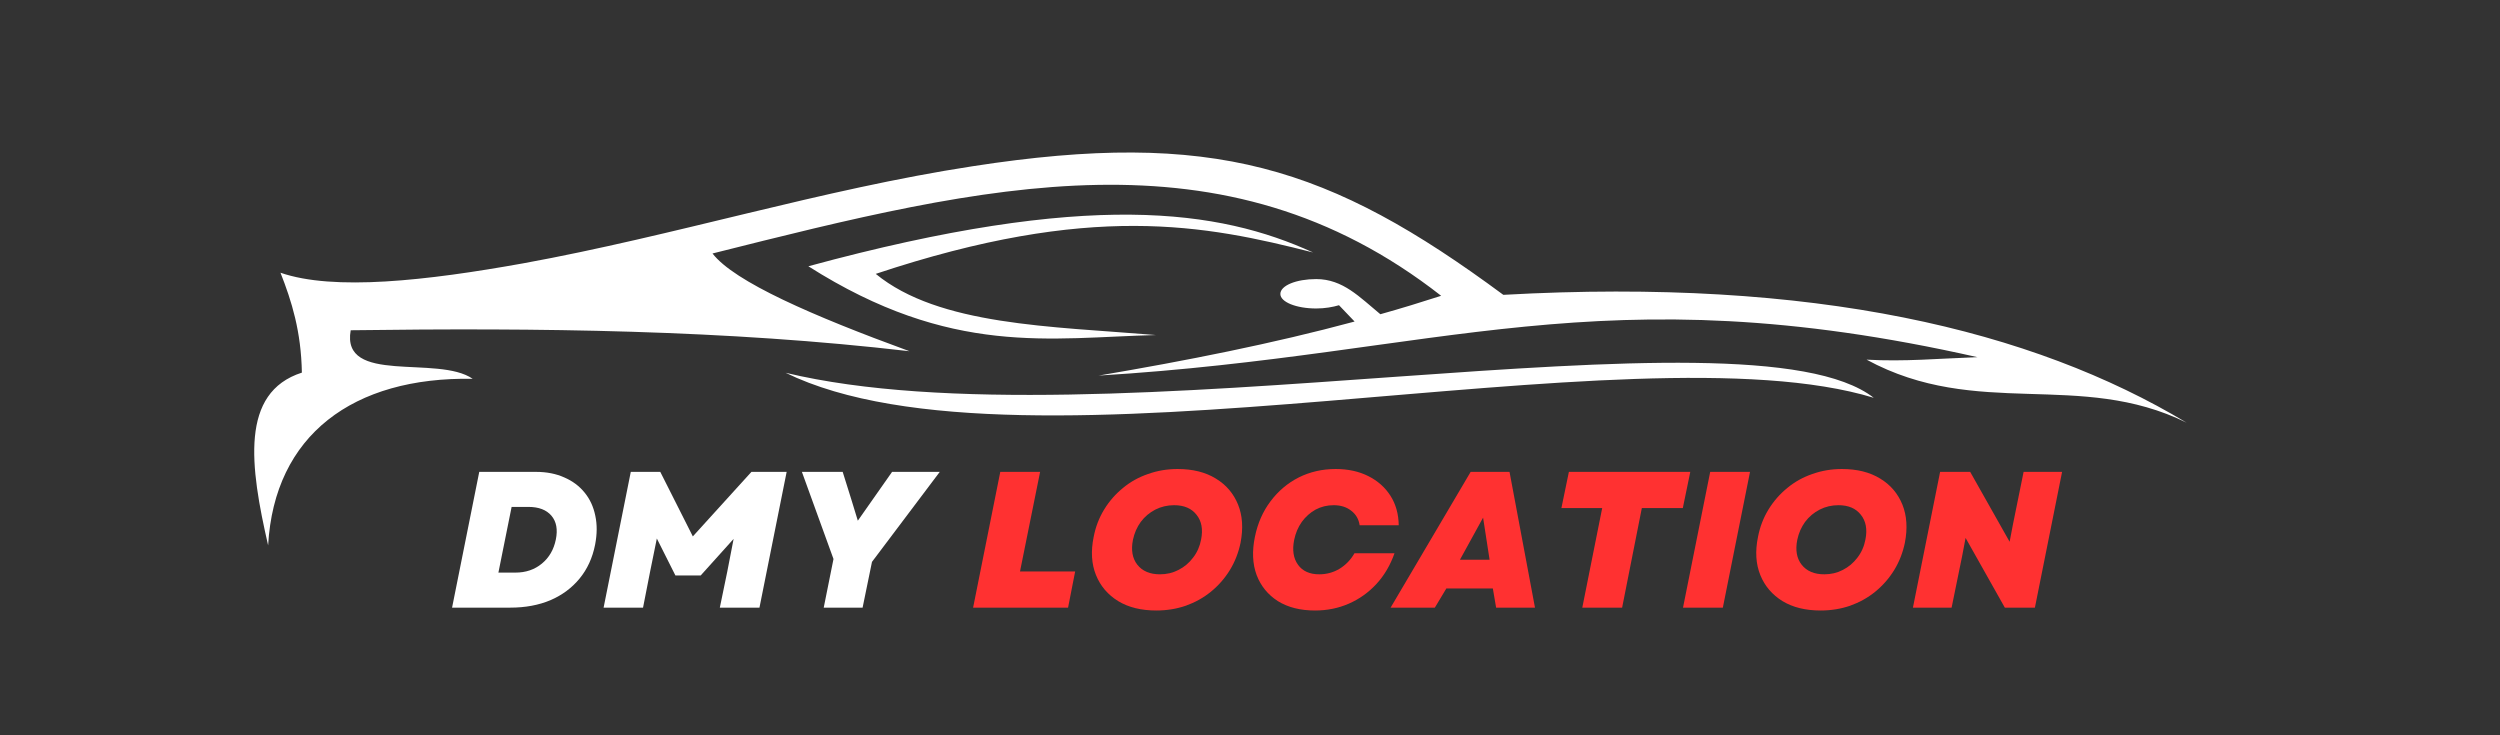<svg xmlns="http://www.w3.org/2000/svg" xmlns:xlink="http://www.w3.org/1999/xlink" width="272" zoomAndPan="magnify" viewBox="0 0 204 60" height="80" preserveAspectRatio="xMidYMid meet" version="1.0"><rect x="0" y="0" width="204" height="60" fill="#333333" stroke="none"/><defs><g/><clipPath id="8307c03d50"><path d="M 20 12 L 178.57 12 L 178.57 44.691 L 20 44.691 Z M 20 12 " clip-rule="nonzero"/></clipPath></defs><g clip-path="url(#8307c03d50)"><path fill="#ffffff" d="M 64.102 30.418 C 89.598 36.559 142.578 24.414 152.898 32.461 C 133.152 26.422 83.422 39.863 64.102 30.418 Z M 21.879 44.504 C 22.383 35.492 28.824 30.738 38.57 30.91 C 35.734 28.938 27.812 31.438 28.617 26.949 C 43.953 26.742 59.234 26.914 74.215 28.66 C 66.352 25.789 59.91 22.988 58.141 20.684 C 80.484 15.07 99.805 10.223 117.598 24.137 C 115.969 24.664 114.312 25.172 112.637 25.641 C 110.949 24.254 109.594 22.773 107.402 22.773 C 105.773 22.773 104.477 23.301 104.477 23.988 C 104.477 24.645 105.773 25.172 107.402 25.172 C 108.113 25.172 108.758 25.055 109.262 24.906 L 110.535 26.238 C 103.855 28.039 96.828 29.43 89.645 30.648 C 117.656 28.938 130.57 22.199 161.359 29.145 C 158.168 29.258 155.391 29.523 152.312 29.348 C 161.359 34.25 169.68 30.176 178.43 34.492 C 165.836 26.926 148.02 22.645 122.672 24.059 C 108.48 13.566 99 10.523 79.359 13.566 C 67.039 15.457 55.066 19.234 42.715 21.484 C 34.793 22.91 27.227 23.758 22.887 22.254 C 23.805 24.586 24.574 27.043 24.633 30.406 C 19.57 32.035 20.395 38.039 21.879 44.504 Z M 65.961 21.727 C 88.887 15.492 99.492 17.113 107.148 20.602 C 98.312 18.352 89.035 16.492 71.461 22.348 C 76.602 26.57 85.785 26.629 94.328 27.34 C 85.707 27.547 77.637 29.145 65.961 21.727 Z M 65.961 21.727 " fill-opacity="1" fill-rule="evenodd"/></g><g fill="#ffffff" fill-opacity="1"><g transform="translate(36.545, 49.583)"><g><path d="M 0.344 0 L 2.562 -11.078 L 7.188 -11.078 C 8.062 -11.078 8.832 -10.926 9.5 -10.625 C 10.176 -10.332 10.727 -9.922 11.156 -9.391 C 11.594 -8.859 11.883 -8.227 12.031 -7.5 C 12.188 -6.781 12.18 -5.992 12.016 -5.141 C 11.805 -4.066 11.383 -3.145 10.75 -2.375 C 10.125 -1.613 9.332 -1.023 8.375 -0.609 C 7.414 -0.203 6.32 0 5.094 0 Z M 4.125 -2.859 L 5.516 -2.859 C 6.359 -2.859 7.078 -3.102 7.672 -3.594 C 8.266 -4.082 8.645 -4.738 8.812 -5.562 C 8.977 -6.375 8.859 -7.02 8.453 -7.5 C 8.047 -7.977 7.422 -8.219 6.578 -8.219 L 5.203 -8.219 Z M 4.125 -2.859 "/></g></g></g><g fill="#ffffff" fill-opacity="1"><g transform="translate(48.91, 49.583)"><g><path d="M 0.344 0 L 2.562 -11.078 L 4.969 -11.078 L 7.625 -5.812 L 12.406 -11.078 L 15.281 -11.078 L 13.062 0 L 9.828 0 L 10.438 -2.953 L 10.953 -5.609 L 8.266 -2.625 L 6.203 -2.625 L 4.688 -5.641 L 4.141 -2.953 L 3.562 0 Z M 0.344 0 "/></g></g></g><g fill="#ffffff" fill-opacity="1"><g transform="translate(63.982, 49.583)"><g><path d="M 3.234 0 L 4.031 -3.969 L 1.453 -11.078 L 4.781 -11.078 L 5.5 -8.781 L 6.016 -7.094 L 8.812 -11.078 L 12.703 -11.078 L 7.172 -3.734 L 6.406 0 Z M 3.234 0 "/></g></g></g><g fill="#ffffff" fill-opacity="1"><g transform="translate(75.397, 49.583)"><g/></g></g><g fill="#ff3131" fill-opacity="1"><g transform="translate(79.061, 49.583)"><g><path d="M 0.344 0 L 2.562 -11.078 L 5.812 -11.078 L 4.172 -2.953 L 8.672 -2.953 L 8.094 0 Z M 0.344 0 "/></g></g></g><g fill="#ff3131" fill-opacity="1"><g transform="translate(88.386, 49.583)"><g><path d="M 5.969 0.234 C 4.738 0.234 3.703 -0.02 2.859 -0.531 C 2.016 -1.051 1.41 -1.758 1.047 -2.656 C 0.68 -3.562 0.617 -4.602 0.859 -5.781 C 1.016 -6.594 1.301 -7.336 1.719 -8.016 C 2.133 -8.691 2.645 -9.273 3.25 -9.766 C 3.852 -10.266 4.535 -10.645 5.297 -10.906 C 6.055 -11.176 6.859 -11.312 7.703 -11.312 C 8.941 -11.312 9.984 -11.051 10.828 -10.531 C 11.672 -10.02 12.273 -9.312 12.641 -8.406 C 13.004 -7.508 13.07 -6.473 12.844 -5.297 C 12.676 -4.484 12.383 -3.738 11.969 -3.062 C 11.551 -2.383 11.035 -1.797 10.422 -1.297 C 9.816 -0.805 9.133 -0.426 8.375 -0.156 C 7.625 0.102 6.82 0.234 5.969 0.234 Z M 4.062 -5.531 C 3.895 -4.695 4.016 -4.02 4.422 -3.5 C 4.836 -2.977 5.453 -2.719 6.266 -2.719 C 6.816 -2.719 7.32 -2.836 7.781 -3.078 C 8.25 -3.316 8.645 -3.648 8.969 -4.078 C 9.301 -4.504 9.52 -5 9.625 -5.562 C 9.789 -6.395 9.664 -7.066 9.25 -7.578 C 8.844 -8.098 8.234 -8.359 7.422 -8.359 C 6.867 -8.359 6.359 -8.238 5.891 -8 C 5.422 -7.758 5.023 -7.426 4.703 -7 C 4.391 -6.57 4.176 -6.082 4.062 -5.531 Z M 4.062 -5.531 "/></g></g></g><g fill="#ff3131" fill-opacity="1"><g transform="translate(101.542, 49.583)"><g><path d="M 5.766 0.234 C 4.566 0.234 3.555 -0.02 2.734 -0.531 C 1.922 -1.051 1.344 -1.758 1 -2.656 C 0.664 -3.562 0.617 -4.602 0.859 -5.781 C 1.086 -6.895 1.516 -7.863 2.141 -8.688 C 2.766 -9.52 3.531 -10.164 4.438 -10.625 C 5.352 -11.082 6.359 -11.312 7.453 -11.312 C 8.461 -11.312 9.348 -11.117 10.109 -10.734 C 10.879 -10.348 11.484 -9.812 11.922 -9.125 C 12.359 -8.438 12.582 -7.633 12.594 -6.719 L 9.406 -6.719 C 9.332 -7.219 9.102 -7.613 8.719 -7.906 C 8.344 -8.207 7.863 -8.359 7.281 -8.359 C 6.75 -8.359 6.258 -8.238 5.812 -8 C 5.375 -7.758 5 -7.426 4.688 -7 C 4.383 -6.57 4.176 -6.082 4.062 -5.531 C 3.895 -4.695 4 -4.02 4.375 -3.5 C 4.75 -2.977 5.328 -2.719 6.109 -2.719 C 6.703 -2.719 7.254 -2.867 7.766 -3.172 C 8.273 -3.484 8.68 -3.906 8.984 -4.438 L 12.25 -4.438 C 11.906 -3.457 11.41 -2.617 10.766 -1.922 C 10.129 -1.234 9.383 -0.703 8.531 -0.328 C 7.676 0.047 6.754 0.234 5.766 0.234 Z M 5.766 0.234 "/></g></g></g><g fill="#ff3131" fill-opacity="1"><g transform="translate(114.239, 49.583)"><g><path d="M -0.766 0 L 5.766 -11.078 L 8.938 -11.078 L 11.016 0 L 7.844 0 L 7.578 -1.562 L 3.781 -1.562 L 2.844 0 Z M 4.891 -3.906 L 7.312 -3.906 L 6.781 -7.344 Z M 4.891 -3.906 "/></g></g></g><g fill="#ff3131" fill-opacity="1"><g transform="translate(126.177, 49.583)"><g><path d="M 2.938 0 L 4.562 -8.125 L 1.234 -8.125 L 1.844 -11.078 L 11.75 -11.078 L 11.141 -8.125 L 7.797 -8.125 L 6.188 0 Z M 2.938 0 "/></g></g></g><g fill="#ff3131" fill-opacity="1"><g transform="translate(136.99, 49.583)"><g><path d="M 0.344 0 L 2.562 -11.078 L 5.812 -11.078 L 3.594 0 Z M 0.344 0 "/></g></g></g><g fill="#ff3131" fill-opacity="1"><g transform="translate(142.595, 49.583)"><g><path d="M 5.969 0.234 C 4.738 0.234 3.703 -0.02 2.859 -0.531 C 2.016 -1.051 1.41 -1.758 1.047 -2.656 C 0.68 -3.562 0.617 -4.602 0.859 -5.781 C 1.016 -6.594 1.301 -7.336 1.719 -8.016 C 2.133 -8.691 2.645 -9.273 3.25 -9.766 C 3.852 -10.266 4.535 -10.645 5.297 -10.906 C 6.055 -11.176 6.859 -11.312 7.703 -11.312 C 8.941 -11.312 9.984 -11.051 10.828 -10.531 C 11.672 -10.02 12.273 -9.312 12.641 -8.406 C 13.004 -7.508 13.07 -6.473 12.844 -5.297 C 12.676 -4.484 12.383 -3.738 11.969 -3.062 C 11.551 -2.383 11.035 -1.797 10.422 -1.297 C 9.816 -0.805 9.133 -0.426 8.375 -0.156 C 7.625 0.102 6.82 0.234 5.969 0.234 Z M 4.062 -5.531 C 3.895 -4.695 4.016 -4.02 4.422 -3.5 C 4.836 -2.977 5.453 -2.719 6.266 -2.719 C 6.816 -2.719 7.32 -2.836 7.781 -3.078 C 8.25 -3.316 8.645 -3.648 8.969 -4.078 C 9.301 -4.504 9.52 -5 9.625 -5.562 C 9.789 -6.395 9.664 -7.066 9.25 -7.578 C 8.844 -8.098 8.234 -8.359 7.422 -8.359 C 6.867 -8.359 6.359 -8.238 5.891 -8 C 5.422 -7.758 5.023 -7.426 4.703 -7 C 4.391 -6.57 4.176 -6.082 4.062 -5.531 Z M 4.062 -5.531 "/></g></g></g><g fill="#ff3131" fill-opacity="1"><g transform="translate(155.751, 49.583)"><g><path d="M 0.344 0 L 2.562 -11.078 L 5.016 -11.078 L 8.234 -5.375 L 8.516 -6.844 L 9.375 -11.078 L 12.516 -11.078 L 10.297 0 L 7.844 0 L 4.641 -5.688 L 4.359 -4.203 L 3.5 0 Z M 0.344 0 "/></g></g></g></svg>